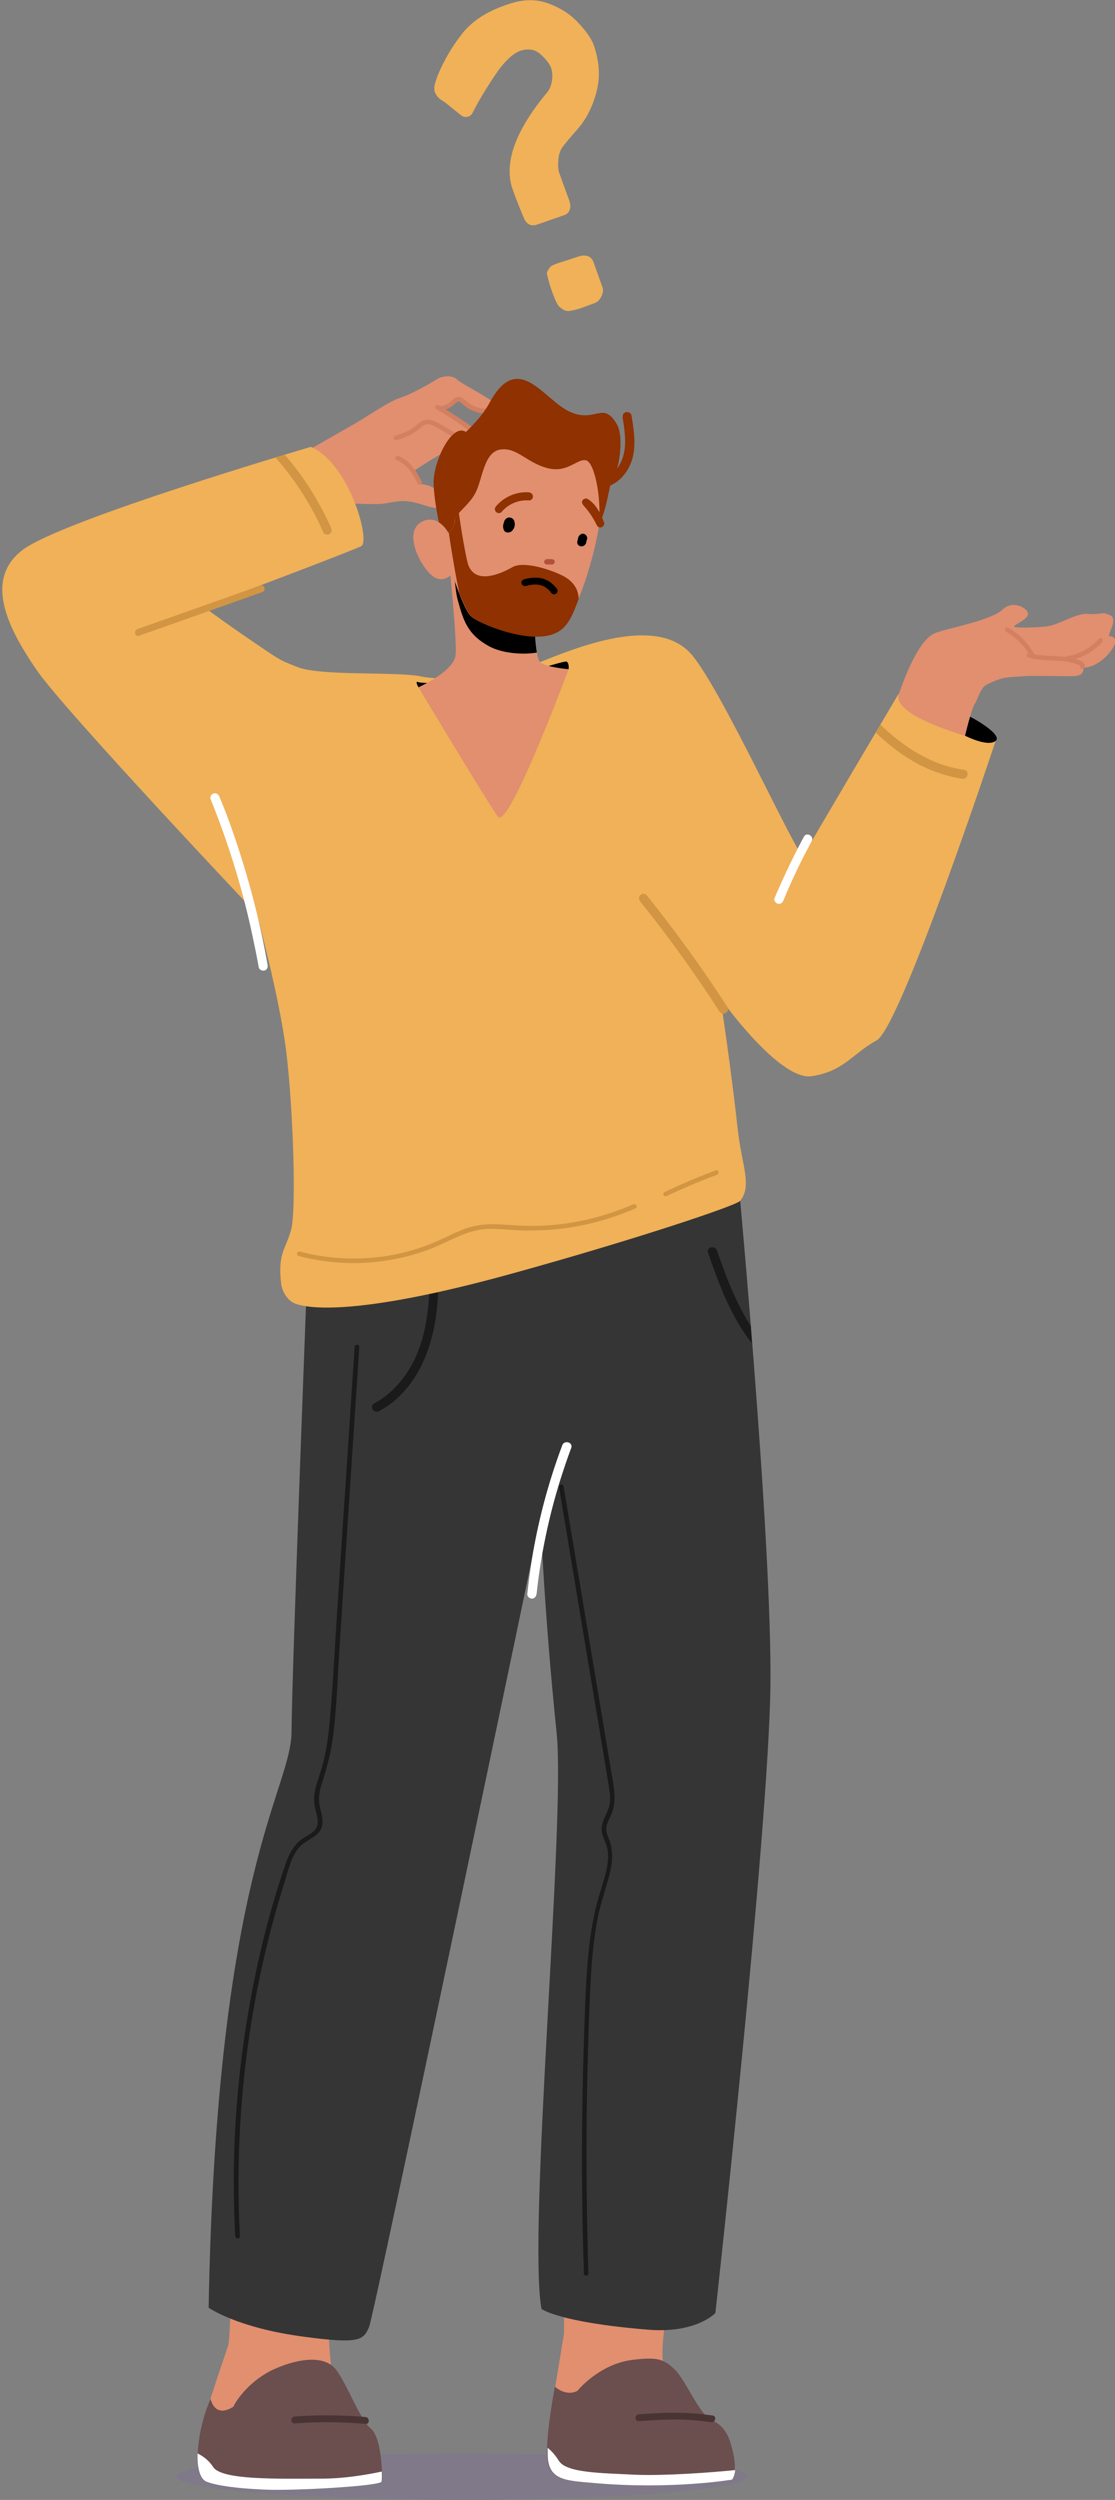 <svg xmlns="http://www.w3.org/2000/svg" xmlns:xlink="http://www.w3.org/1999/xlink" id="characters" x="0px" y="0px" viewBox="0 0 455.9 1022.1" style="enable-background:new 0 0 455.9 1022.1;" xml:space="preserve"><rect x="0" y="0" width="455.9" height="1022.1" fill="#808080" stroke="none"/><style type="text/css">	.st0{fill:#807989;}	.st1{fill:#E18F6F;}	.st2{fill:#D37F61;}	.st3{fill:#6B4E4E;}	.st4{fill:#493333;}	.st5{fill:#FFFFFF;}	.st6{fill:#353535;}	.st7{fill:#1A1A1A;}	.st8{fill:#F0B158;}	.st9{fill:#D19543;}	.st10{fill:#8F3100;}	.st11{fill:#B54F3C;}</style><g>	<ellipse class="st0" cx="188.8" cy="1012.6" rx="116.6" ry="9.5"></ellipse>	<g>		<path class="st1" d="M127.1,183.5c0,0,3.8,2.4,9,10c3.9,5.8,5.1,8.5,5.7,12.2c0,0,5.2,0.4,11.9,0.4c6.8,0,9.1-2.7,17.9-0.1   c4.8,1.4,10,3.6,9-2c-0.9-5.6-8.5-6.1-8.5-6.1l-3-5.3c0,0,9.8-6.5,12.2-7.4c2.4-0.9,6.9,3.1,10.5,3.9c3.6,0.8,2.9-3.3,4.2-3.4   c1.3-0.2,3.8,0.1,4.2-2.4c0.4-2.5-5.9-6.9-5.9-6.9s-5.3-4.3-7.3-5.2c-2-0.9-6.5-4-6.5-4s4.9-2.7,6.1-3.3c1.2-0.6,1.6-0.6,2.6,0.1   c1,0.7,5.9,4,7.9,4.1c2,0.1,4.7-1,5.1-2.7c0.4-1.7-13.7-8.4-15.4-10.3c-1.8-1.9-6-1.4-8.1-0.1c-2.1,1.4-10.9,6.4-15.2,7.7   c-4.3,1.3-14.3,8.2-18.4,10.5C141.1,175.5,127.1,183.5,127.1,183.5z"></path>		<path class="st2" d="M200.6,166c-1,1.6-3.8,1-5.3,0.6c-2.1-0.6-3.8-1.8-5.4-3.3c-1.4-1.2-2.9-1.4-4.4-0.2   c-0.7,0.6-1.3,1.3-2.1,1.8c-1,0.6-2.1,1-3.2,1.1c-0.1,0-0.1,0-0.2,0.1c-0.2-0.1-0.4-0.2-0.6-0.4c-1-0.6-2,1-1,1.6   c4,2.3,7.9,4.8,11.7,7.5c0.6,0.4,2.6,1.4,2.5,2.2c-0.1,1-1.8,1.2-2.5,1.2c-2.4-0.1-4.5-1.6-6.5-2.7c-2-1.1-3.9-2.4-6-3.3   c-1.7-0.7-3.5-0.9-5.1,0c-1.7,1-3.2,2.6-5,3.6c-1.8,1-3.8,1.8-5.8,2.3c-1.2,0.3-0.7,2.1,0.4,1.8c3.4-0.8,6.6-2.3,9.3-4.5   c0.7-0.6,1.4-1.3,2.2-1.7c1-0.5,2-0.2,3,0.1c1.9,0.7,3.7,2,5.5,3c2.8,1.6,6.7,4.3,10.1,2.8c1.2-0.5,2.4-1.8,2.1-3.2   c-0.3-1.5-2.2-2.4-3.3-3.3c-2.9-2-5.8-3.9-8.8-5.7c1.3-0.4,2.5-1.1,3.6-2.1c0.8-0.8,1.5-1.6,2.6-0.7c0.9,0.7,1.6,1.5,2.6,2.1   c2.7,1.8,8.8,4,11.1,0.3C202.8,165.9,201.2,165,200.6,166z"></path>		<path class="st2" d="M172.4,196.8c-2.2-4.3-4.9-8.6-9.6-10.4c-1.1-0.4-1.7,1.4-0.5,1.8c4.2,1.6,6.6,5.7,8.5,9.5   C171.3,198.7,173,197.8,172.4,196.8z"></path>	</g>	<g>		<g>			<path class="st1" d="M232.4,868.4c0,0,43.3,9.7,51.5,12.4c0,0-14.7,72.1-12.9,84c1.8,11.9,14,18.7,4.1,26.6    c-10,7.9-45.4-0.5-49.9-4.6l5.4-32.6C230.6,954.2,231,887,232.4,868.4z"></path>			<path class="st3" d="M236.1,977.5c0,0,8.9-11.1,22.8-12.7c10-1.2,12.5-0.3,17,4c4.5,4.3,10,18.3,14.9,20.6c5,2.3,7.2,5.4,9,13.6    c1.8,8.1-0.7,10.8-0.7,10.8s-24.6,4.2-56.3,1.4c-11.3-1-18.1-0.9-19-10c-0.9-9,3.1-29.4,3.1-29.4S231.3,980,236.1,977.5z"></path>			<path class="st4" d="M291.4,987.6c-11.3-1.6-18.8-1.3-30.2-0.5c-1.8,0.1-1.8,2.9,0,2.8c11.2-0.8,18.4-1.2,29.5,0.4    C292.5,990.6,293.2,987.9,291.4,987.6z"></path>			<path class="st5" d="M259.9,1011.8c-14-0.7-28.3-0.7-31.4-5.7c-1.7-2.7-3.4-4.4-4.6-5.3c0,1.6,0,3.2,0.1,4.4c0.9,9,7.7,9,19,10    c31.6,2.8,56.3-1.4,56.3-1.4s1-1.1,1.3-3.9C290.8,1010.9,271.4,1012.3,259.9,1011.8z"></path>		</g>		<g>			<path class="st1" d="M84.6,985.3c0.7-2.4,6.3-19.4,8.6-26c2.3-6.6,0.5-96.6,0-100.2c-0.5-3.6,42.5,13.1,48.9,16.7    c6.3,3.6-12.8,46.6-6.4,94C142.1,1017.4,84.6,985.3,84.6,985.3z"></path>			<path class="st3" d="M95.5,983.9c0.9-2.3,6.7-10.9,16.9-15.4c10.2-4.5,20.2-5.4,24.7,0c4.5,5.4,10,20.8,14.5,24.4    c4.5,3.6,4.9,19.8,4.5,21.6c-0.5,1.8-35.2,3.7-47.4,3.3c-12.2-0.5-19.9-1.7-24-3.2c-6.1-2.2-4.4-20.7,1.4-33.8    C88.4,989.3,95.5,983.9,95.5,983.9z"></path>			<path class="st4" d="M149.5,988.2c-9.7-0.8-19.4-0.9-29-0.2c-1.8,0.1-1.8,2.9,0,2.8c9.7-0.7,19.4-0.6,29,0.2    C151.2,991.2,151.2,988.4,149.5,988.2z"></path>			<path class="st5" d="M87.2,1008.7c-2-3.1-4.6-4.7-6.4-5.6c-0.2,6,1,10.6,3.8,11.6c4.1,1.5,11.8,2.7,24,3.2    c12.2,0.5,47-1.5,47.4-3.3c0.1-0.5,0.2-2,0.1-4.1c-6.6,1.4-15.6,2.9-24.7,2.9C114,1013.4,90.8,1014.1,87.2,1008.7z"></path>		</g>		<g>			<path class="st6" d="M126,510.6c0,0-6.7,173.9-6.8,197.6c-0.2,23.7-30.6,56-33.9,235.3c0,0,11.6,8.3,39.2,11.9    c22.4,3,24.1,1.4,26.4-4c2.2-5.2,70.1-330.8,70.1-330.8s1.5,38.7,6.6,88c3.7,36.2-11.9,203.7-6.2,235.4c0,0,7,5.5,43.6,8.5    c19.7,1.6,27.5-6.8,27.5-6.8s21.5-194.1,22.5-255.5c0.9-61.4-14.4-221.7-14.4-221.7L126,510.6z"></path>			<path class="st5" d="M229.9,590.9c-5.7,15.2-9.9,31-12.5,47.1c-0.7,4.6-1.3,9.1-1.8,13.7c-0.1,1,0.9,1.9,1.9,1.9    c1.1,0,1.7-0.9,1.9-1.9c1.7-15.9,5-31.7,9.8-47c1.4-4.3,2.8-8.6,4.4-12.8C234.3,589.6,230.7,588.7,229.9,590.9z"></path>			<path class="st7" d="M145,550.7c-1.7,25.7-3.4,51.3-5.1,77c-0.8,12.8-1.7,25.6-2.5,38.3c-0.8,12.6-1.4,25.2-2.6,37.8    c-0.5,6.2-1.4,12.5-3.1,18.5c-1.5,5.4-4.1,10.5-3,16.2c0.5,2.6,1.7,5.4,1,8c-0.8,2.5-3.4,3.6-5.5,4.9c-4,2.5-6,6.5-7.5,10.9    c-7.9,22.9-13.3,46.8-16.8,70.7c-3.5,23.9-4.9,48.2-4.1,72.4c0.1,3,0.2,5.9,0.4,8.9c0.1,1.2,1.9,1.2,1.9,0    c-1.3-24.3-0.4-48.7,2.6-72.9c3-24.2,8.2-48.1,15.5-71.4c1.6-5,2.8-11.4,6.7-15.3c3.1-3,8.2-3.9,8.9-8.8c0.3-2.3-0.4-4.5-0.9-6.7    c-0.8-3.2-0.5-6.1,0.5-9.3c1.8-5.8,3.5-11.4,4.4-17.4c1.8-12.1,2.1-24.5,2.9-36.7c0.8-12.9,1.7-25.8,2.5-38.7    c1.7-25.7,3.4-51.3,5.1-77c0.2-3.1,0.4-6.3,0.6-9.4C146.9,549.5,145.1,549.5,145,550.7z"></path>			<path class="st7" d="M248,749c-0.5-2.5,0.8-4.7,1.8-6.8c2-4.4,1.6-8.7,0.9-13.3c-0.9-5.4-1.8-10.8-2.7-16.1    c-1.8-10.8-3.6-21.6-5.4-32.3c-3.6-21.6-7.2-43.1-10.8-64.7c-0.5-2.7-0.9-5.5-1.4-8.2c-0.2-1.2-2-0.7-1.8,0.5    c3.6,21.5,7.1,42.9,10.7,64.4c1.8,10.8,3.6,21.6,5.4,32.3c0.9,5.4,1.8,10.8,2.7,16.2c0.4,2.6,0.9,5.3,1.3,7.9    c0.4,2.6,0.9,5.3,0.7,7.9c-0.4,4.3-4.1,7.9-3.3,12.3c0.4,2.3,1.7,4.3,2.2,6.6c0.5,2.5,0.4,5.1-0.1,7.6c-0.9,4.9-2.7,9.6-4,14.4    c-1.3,4.9-2.2,9.9-2.9,14.9c-1.4,10.4-1.8,20.9-2.2,31.4c-0.4,10.8-0.7,21.5-0.9,32.3c-0.4,21.7-0.3,43.5,0.3,65.2    c0.1,2.7,0.2,5.3,0.2,8c0,1.2,1.9,1.2,1.9,0c-0.7-21.7-0.9-43.5-0.7-65.2c0.1-10.9,0.4-21.7,0.7-32.6c0.4-10.6,0.7-21.2,1.6-31.8    c0.5-5.3,1.2-10.6,2.2-15.8c1-5,2.6-9.8,4-14.7c1.3-4.4,2.4-9.1,1.6-13.7C249.8,753.2,248.5,751.3,248,749z"></path>			<path class="st7" d="M179.3,510.8c0-2.4-3.8-2.4-3.7,0c0.4,18.5,0.5,39.2-12,54.2c-3,3.6-6.5,6.6-10.6,8.8    c-2.1,1.1-0.2,4.3,1.9,3.2c7.8-4.1,13.7-11.1,17.5-18.9c4.4-9,6.2-18.9,6.7-28.9C179.5,523.1,179.4,516.9,179.3,510.8z"></path>			<path class="st7" d="M307,542.2c-4-6.2-7.1-13-9.8-19.8c-1.4-3.7-2.8-7.5-4.1-11.2c-0.8-2.2-4.4-1.3-3.6,1    c4.5,12.9,9.4,26.3,18,37.1C307.3,546.9,307.1,544.6,307,542.2z"></path>		</g>	</g>	<g>		<path class="st8" d="M127.1,182.7c0,0-101.5,29.8-117.8,42.1c-16.3,12.3-5.7,32.6,5.8,49.3s89.9,99.6,89.9,99.6s9.1,33.2,12,55.9   c2.8,22.6,4.3,65.1,2,73.3c-2.3,8.2-5.4,9.4-4.1,21.5c0.5,5.3,4.3,7.8,4.3,7.8s11.6,10.3,90.9-11.7c49.5-13.7,91-27.6,92.5-29.5   c5.1-6.3,0.6-14.6-1-29.7c-2.6-23.8-7-53.1-7-53.1s24,33.8,37.3,31.8c13.2-2,16.6-9.2,26.5-14.6c9.9-5.4,48.7-122.5,48.7-122.5   l-39.7-19.2c0,0-37.5,63.3-38.9,66.2c-1.4,2.9-33.9-69.3-46.1-82.7c-14.4-16-47.6-2-61.6,3.5c-13.9,5.4-38,8.1-48.4,5.9   c-10.4-2.2-41.7,0-51.1-4c-7-2.9-5.2-1.6-18.1-10.4s-19.9-14.1-19.9-14.1s60.6-22.8,64.4-24.8   C151.6,221.3,142.9,189.5,127.1,182.7z"></path>		<path d="M394.6,300.8c0,0,9.3,4.8,12.5,2.1c3.2-2.6-10.8-10.8-16.7-12.6C384.5,288.6,391.7,299.5,394.6,300.8z"></path>		<path class="st1" d="M454,251.6c-3.6-1.8-4-0.1-8.9-0.6c-4.9-0.5-11.1,4-16.5,5c-3.5,0.6-14.4,0.9-14,0.1c0.4-0.9,6.2-3.1,5.7-5.4   c-0.5-2.3-6.3-5.5-10.6-1.3c-4.3,4.2-23.4,7.8-26.3,9.1c-6.9,1.4-12.9,16.7-15.9,25.3c-3,8.6,27.1,17,27.1,17s2.7-11.4,4-13.1   c1.2-1.7,2.2-6.6,5-7.9c6.9-3.3,8.2-2.8,14.6-3.3c4.7-0.4,17.2,0.1,21.3-0.1c4-0.1,3.5-3.4,3.5-3.4s5.4,0.2,10.6-6.1   c4.6-5.6,1.3-6.8,0.4-6.7C451.8,260.5,457.6,253.4,454,251.6z"></path>		<path class="st2" d="M449.3,261.2c-3.4,3.8-8.1,6.4-13.1,7.1c-0.3,0-0.5,0.1-0.7,0.3c-0.6-0.1-1.2-0.1-1.7-0.2   c-3.7-0.3-7.4-0.2-11-0.9c0,0,0-0.1,0-0.1c-2.4-4.5-6.1-8.2-10.5-10.7c-1-0.6-2,1-0.9,1.6c3.7,2.1,6.8,5.1,9.1,8.7   c-0.8,0.1-1,1.5-0.1,1.8c3.5,1.1,7.2,1.1,10.8,1.3c1.8,0.1,3.7,0.2,5.5,0.5c0.8,0.2,1.7,0.3,2.5,0.6c0.6,0.2,2.5,0.6,2.5,1.4   c0,1.2,1.8,1.2,1.9,0c0-1.9-2-2.6-3.5-3.1c-0.2-0.1-0.3-0.1-0.5-0.1c4.3-1.2,8.1-3.6,11.1-6.9   C451.4,261.6,450.1,260.3,449.3,261.2z"></path>		<path class="st5" d="M109.4,394.5c-3.2-18.4-8-36.5-14.1-54.1c-1.7-5-3.6-9.9-5.6-14.7c-0.4-0.9-1.2-1.6-2.3-1.3   c-0.9,0.2-1.7,1.3-1.3,2.3c7,17.3,12.6,35.2,16.6,53.4c1.1,5.1,2.2,10.3,3.1,15.4c0.2,1,1.4,1.5,2.3,1.3   C109.2,396.5,109.6,395.5,109.4,394.5z"></path>		<path class="st5" d="M328.7,342.1c-4.4,8.2-8.4,16.6-12,25.1c-0.4,0.9,0.4,2,1.3,2.3c1.1,0.3,1.9-0.4,2.3-1.3   c3.4-8.3,7.3-16.4,11.6-24.3C333,341.9,329.8,340,328.7,342.1z"></path>		<path class="st9" d="M258.9,492.4c-8.5,3.7-17.4,6.3-26.6,7.7c-4.6,0.7-9.3,1.1-13.9,1.1c-4.7,0.1-9.4-0.4-14.1-0.6   c-4.7-0.3-9.2,0.1-13.7,1.6c-4.2,1.5-8.1,3.6-12.2,5.4c-8.2,3.6-17.1,5.8-26,6.6c-10,0.9-20.1,0.1-29.8-2.5   c-1.2-0.3-1.6,1.5-0.5,1.8c17.3,4.6,36,3.7,52.9-2.5c4.3-1.6,8.3-3.7,12.5-5.5c4.5-2,9-3.2,13.9-3.1c4.8,0.1,9.6,0.7,14.5,0.7   c4.7,0,9.3-0.2,14-0.8c10.4-1.3,20.4-4.1,30-8.3C260.9,493.5,260,491.9,258.9,492.4z"></path>		<path class="st9" d="M292.7,478.5c-7.1,2.6-14.1,5.6-21,8.9c-1.1,0.5-0.1,2.1,0.9,1.6c6.7-3.2,13.6-6.1,20.6-8.7   C294.3,479.9,293.8,478.1,292.7,478.5z"></path>		<path class="st9" d="M106.5,239.4l-50.3,17.8c-1.7,0.6-1,3.3,0.7,2.7l50.3-17.8C108.9,241.5,108.2,238.8,106.5,239.4z"></path>		<path class="st9" d="M297.4,411.7c-10.2-15.8-21.3-31.1-33-45.7c-0.6-0.8-2-0.7-2.6,0c-0.8,0.8-0.6,1.8,0,2.6   c11.6,14.4,22.4,29.5,32.4,45C295.5,415.6,298.7,413.7,297.4,411.7z"></path>		<path class="st9" d="M112.6,187c5.5,6.2,10.4,13.1,14.5,20.4c1.9,3.3,3.6,6.8,5.1,10.3c0.4,0.9,1.7,1.1,2.5,0.7   c0.9-0.6,1.1-1.6,0.7-2.5c-4.8-10.8-11.2-21-18.9-29.9C115.3,186.2,114,186.6,112.6,187z"></path>		<path class="st9" d="M358.1,299.6c6.4,6,13.4,11.3,21.5,14.8c4.4,1.9,9.1,3.3,13.9,4c2.4,0.3,3-3.3,0.6-3.7   c-13.3-1.8-24.6-9.3-34.1-18.4C359.4,297.3,358.8,298.4,358.1,299.6z"></path>	</g>	<g>		<path class="st10" d="M258.2,169.8c-0.2-1-1.4-1.5-2.3-1.3c-1.1,0.3-1.4,1.3-1.3,2.3c0.8,5.1,1.7,10.6,0.2,15.7   c-0.5,1.8-1.4,3.6-2.5,5.1c1.4-4.8,2.3-13.9,0-18c-5.7-10-8.7-0.5-19.2-5.2c-10.7-4.7-21.2-25.6-33-3.6c-3.2,6-9.6,11.8-9.6,11.8   c-5.7-3.8-13.4,12.1-13.2,21c0.2,8.8,3.5,22.1,3.5,22.1s52.5,12.3,60.3,2c5.6-7.4,7.2-17.7,8.4-23.2c4.4-1.9,7.4-5.9,8.9-10.4   C260.2,182.3,259.2,175.9,258.2,169.8z"></path>		<path d="M232.5,273.6c0,0,0.3-2.7-0.9-3.1c-1.2-0.4-20.5,6-26.9,7.3c-6.4,1.3-31.9,1.9-33.6,1.1c-1.7-0.8,0,2.1,0,2.1   s18,8,31.2,5.9C215.6,284.9,232.5,273.6,232.5,273.6z"></path>		<path class="st1" d="M183.4,227c-0.1,0.1,3.5,33.7,2.9,40.6c-0.5,6.9-15.2,13.4-15.2,13.4s28.3,47.2,32.5,52.9   c4.3,5.7,28.9-60.3,28.9-60.3s-9-0.7-11.6-2.8c-2.6-2.1-2.6-24.8-2.6-24.8L183.4,227z"></path>		<path d="M185.3,232.5c0.5,2.8,1,9.5,1.7,12.2c2.5,9.4,4.3,14.8,13.1,19.6c5.2,2.8,13.7,3.5,19.4,2.5c-1.2-7.1-1.2-20.9-1.2-20.9   l-33.1-18.6C185.4,229.1,185,230.7,185.3,232.5z"></path>		<path class="st1" d="M183.3,217.8c0,0-3.6-7-9.6-5c-10.6,3.6-0.7,21.2,4.4,23.5c4.2,1.8,6.8-1.8,6.8-1.8s4.5,14.2,7.5,17.3   c3.1,3.1,24,11.8,34.8,6.7c7.9-3.8,15.3-29.4,17.3-41.1c2-11.8-1.2-28.4-4.9-29.2c-3.7-0.8-7.6,5.5-16.1,3.1   c-8.5-2.4-12.2-8.5-18.9-7.5c-6.7,1-7.3,11.8-10,17.3c-2.6,5.5-8.5,8.7-8.7,12C185.7,216.1,183.3,217.8,183.3,217.8z"></path>		<path class="st10" d="M230.1,235.4c-4-2.1-15.7-6.3-20.6-3.5c-4.9,2.8-16.3,7.9-18.5-2.6c-1.5-6.8-2.7-14.8-3.4-19.6   c-0.9,1.1-1.6,2.1-1.6,3.2c-0.2,2.8-2.1,4.4-2.5,4.8c1.1,7.9,3.9,23.7,4.4,25c1.5,3.7,3.2,7.6,4.6,9.1c3.1,3.1,24.4,12.2,35,6.9   c4.7-2.3,6.7-7.3,9.1-13.8C236.5,240.5,234,237.4,230.1,235.4z"></path>		<path d="M210.3,213.1c-0.3-1-1.2-1.6-2.3-1.5c-0.9,0.1-1.6,0.8-1.9,1.7c0,0,0,0.1,0,0.1c0,0,0,0,0,0c-0.2,0.6-0.4,1.1-0.4,1.8   c0,0.5,0.1,1,0.3,1.5c0.3,0.6,0.8,1,1.5,1c0.7,0.1,1.4-0.2,1.9-0.7c0.7-0.7,1.1-1.7,1.1-2.7c0,0,0-0.1,0-0.1   C210.4,213.8,210.4,213.5,210.3,213.1z"></path>		<path d="M240.1,220.1c0-0.4-0.1-0.7-0.3-1c-0.2-0.4-0.6-0.7-1-0.8c-0.5-0.2-1-0.1-1.4,0.2c-0.3,0.2-0.6,0.5-0.8,0.8   c-0.3,0.6-0.3,1.2-0.5,1.8c0,0.2-0.1,0.4-0.1,0.6c0,0.3,0.1,0.6,0.2,0.8c0.2,0.4,0.6,0.6,1,0.8c0.3,0.1,0.7,0.1,1.1,0   c0.3-0.1,0.7-0.3,0.9-0.6c0.3-0.3,0.5-0.7,0.5-1.1c0,0,0,0,0-0.1c0.1-0.2,0.2-0.4,0.2-0.6C240,220.6,240.1,220.3,240.1,220.1z"></path>		<path d="M227.7,240.7c-3.5-4.5-7.8-5.3-13.3-3.9c-0.7,0.2-1.3,0.8-1.2,1.6c0.1,0.7,0.9,1.4,1.6,1.2c4.6-1.2,7.8-0.9,10.7,2.9   C226.6,243.9,228.8,242.1,227.7,240.7z"></path>		<path class="st11" d="M226.8,229.6c0-0.3-0.1-0.6-0.4-0.7c-0.2-0.2-0.5-0.3-0.8-0.3c-0.7,0-1.4,0-2.1,0c-0.3,0-0.6,0.2-0.7,0.4   c-0.2,0.2-0.3,0.5-0.3,0.8c0,0.3,0.1,0.6,0.4,0.7c0.2,0.2,0.5,0.3,0.8,0.3l2.1,0c0.3,0,0.6-0.2,0.7-0.4   C226.7,230.2,226.8,229.8,226.8,229.6z"></path>		<path class="st10" d="M216.3,201.3c-5-0.4-10.2,1.8-13.5,5.7c-0.6,0.7-0.6,1.6,0,2.3c0.6,0.6,1.7,0.7,2.3,0   c2.8-3.3,6.9-5,11.2-4.7c0.9,0.1,1.6-0.8,1.6-1.6C217.9,202,217.1,201.4,216.3,201.3z"></path>		<path class="st10" d="M240.3,204c-0.7-0.4-1.8-0.1-2.2,0.7c-0.4,0.8,0.1,1.5,0.7,2.2c3,3.3,4.7,6.8,5.1,7.6c0.3,0.8,1.1,1.4,2,1.1   c0.8-0.3,1.4-1.2,1.1-2C245.5,209.9,243.8,206.2,240.3,204z"></path>	</g>	<g>		<path class="st8" d="M188.6,47.2l-4-3.2c-1.9-1.6-3.2-2.6-4-3c-1.5-1-2.4-2.2-2.8-3.4c-0.3-0.9-0.3-1.9,0-3.1   c0.3-1.2,0.7-2.4,1.1-3.5c2.6-6.3,6-12.1,10.2-17.4c4.2-5.3,10.6-9.3,19.1-12c5.9-2,11.3-2,16.3-0.1c5,1.9,9.1,4.6,12.2,8.1   c3.2,3.4,5.2,6.4,6.1,8.9c2.3,6.7,2.7,13.1,1.1,19c-1.5,5.9-4,10.9-7.5,15c-3.5,4-5.6,6.5-6.2,7.4c-1.1,1.3-1.7,3.1-1.9,5.4   c-0.2,2.2-0.1,4,0.3,5.2l3.9,10.8c0.7,1.7,0.9,3.1,0.5,4.3c-0.4,1.2-1.1,1.9-2.1,2.3L219.1,92c-2.3,0.5-4-0.5-5-3.1   c-2.4-5.7-3.9-9.7-4.6-11.8c-3.5-10.6,1.2-23.7,14.2-39.3c1.1-1.3,1.7-3,2-4.9c0.3-1.9,0.1-3.7-0.4-5.3c-0.9-1.9-2.4-3.8-4.5-5.6   c-2.1-1.8-4.7-2.2-7.9-1.3c-3.2,1.1-6.8,4.5-10.6,10.2c-3.8,5.7-6.8,10.7-9,15.1c-0.4,0.8-1,1.4-1.7,1.6   C190.5,48,189.5,47.9,188.6,47.2z M236.8,104.8c1.1-0.4,2.3-0.4,3.4-0.1c1.1,0.3,1.9,1.1,2.4,2.3l3.8,10.6c0.3,1,0.2,2.2-0.5,3.6   c-0.7,1.4-1.6,2.3-2.7,2.7l-5.4,2c-1.4,0.5-3,0.9-4.8,1.2c-1.3,0.3-2.8-0.3-4.4-1.8c-0.8-0.8-1.9-3.2-3.2-7   c-0.6-1.7-1.2-3.8-1.7-6.1c-0.2-0.5,0-1.2,0.6-2.1c0.5-0.9,1.1-1.4,1.6-1.6c1.3-0.6,3.3-1.3,6-2.1   C234.3,105.6,236,105,236.8,104.8z"></path>	</g></g></svg>
